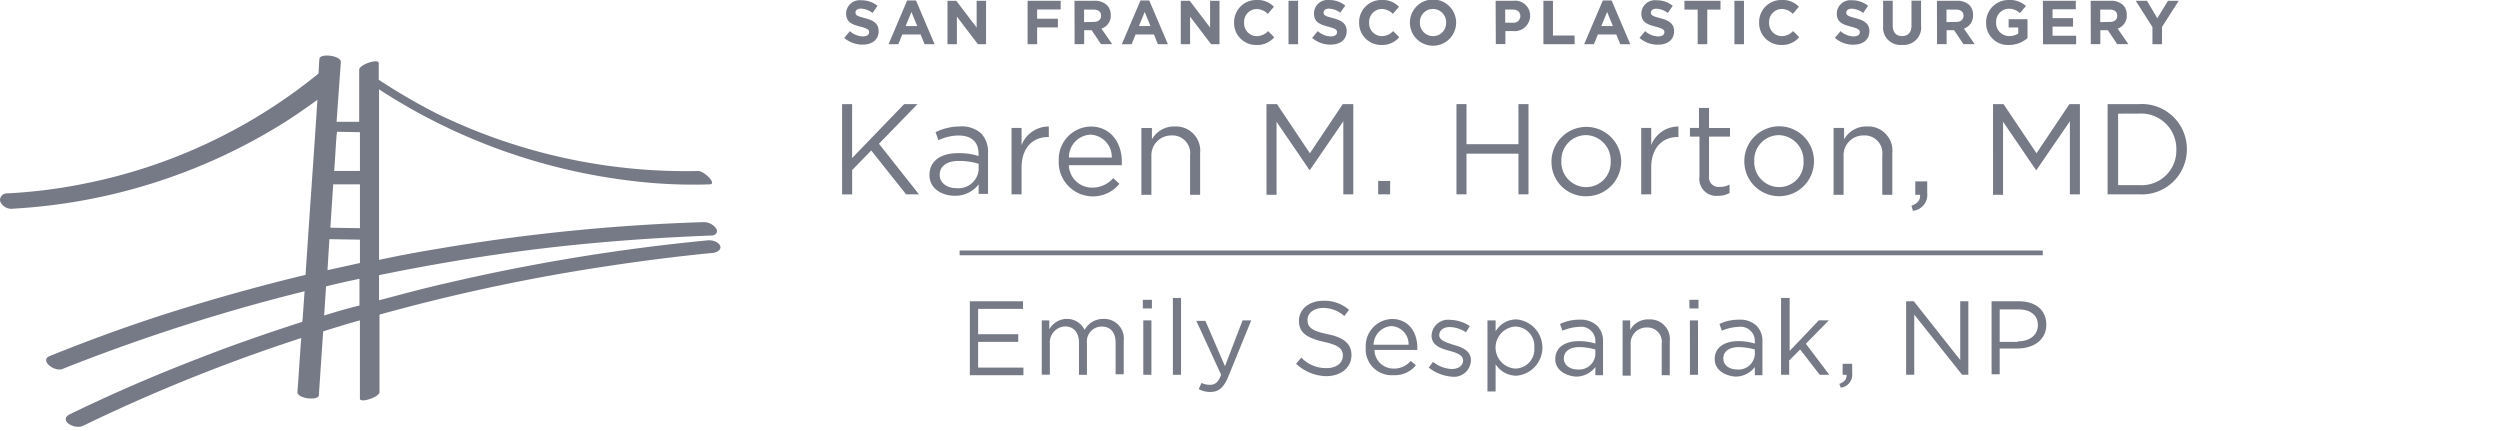 <svg id="Group_1064" data-name="Group 1064" xmlns="http://www.w3.org/2000/svg" xmlns:xlink="http://www.w3.org/1999/xlink" width="319.094" height="55.023" viewBox="0 0 319.094 55.023">
  <defs>
    <clipPath id="clip-path">
      <rect id="Rectangle_943" data-name="Rectangle 943" width="319.094" height="55.023" fill="#767986"/>
    </clipPath>
    <clipPath id="clip-path-2">
      <rect id="Rectangle_945" data-name="Rectangle 945" width="319.091" height="47.951" fill="#767986"/>
    </clipPath>
  </defs>
  <g id="Group_1059" data-name="Group 1059">
    <g id="Group_1058" data-name="Group 1058" clip-path="url(#clip-path)">
      <path id="Path_1592" data-name="Path 1592" d="M236.3,4.88l.725-.866a2.526,2.526,0,0,0,1.655.675c.5,0,.8-.2.8-.524V4.151c0-.31-.192-.456-1.117-.707-1.117-.283-1.824-.593-1.824-1.692A1.735,1.735,0,0,1,238.485.079a3.222,3.222,0,0,1,2.061.707l-.634.912a2.6,2.6,0,0,0-1.464-.556c-.456,0-.711.214-.711.483,0,.365.237.483,1.195.73,1.126.292,1.76.7,1.76,1.664,0,1.1-.839,1.719-2.038,1.719A3.534,3.534,0,0,1,236.3,4.88" transform="translate(-128.545 -0.043)" fill="#767986"/>
      <path id="Path_1593" data-name="Path 1593" d="M251.071.129H252.2l2.376,5.586H253.3L252.79,4.47h-2.344l-.506,1.245H248.7Zm1.286,3.265-.739-1.8-.734,1.8Z" transform="translate(-135.285 -0.07)" fill="#767986"/>
      <path id="Path_1594" data-name="Path 1594" d="M265.2.219h1.122l2.6,3.416V.219h1.2V5.764h-1.035l-2.686-3.525V5.764h-1.2Z" transform="translate(-144.266 -0.119)" fill="#767986"/>
      <path id="Path_1595" data-name="Path 1595" d="M287.615.219h4.223V1.327h-3.005V2.508h2.649V3.616h-2.649V5.764h-1.218Z" transform="translate(-156.456 -0.119)" fill="#767986"/>
      <path id="Path_1596" data-name="Path 1596" d="M300.745.214h2.535a2.2,2.2,0,0,1,1.614.561,1.747,1.747,0,0,1,.479,1.268,1.723,1.723,0,0,1-1.19,1.724l1.368,1.979h-1.427l-1.186-1.774h-.958V5.745h-1.222Zm2.458,2.7c.593,0,.935-.319.935-.784,0-.524-.365-.793-.962-.793h-1.208v1.6Z" transform="translate(-163.599 -0.114)" fill="#767986"/>
      <path id="Path_1597" data-name="Path 1597" d="M316.381.129H317.5l2.38,5.586h-1.277l-.5-1.245h-2.349l-.506,1.245h-1.25Zm1.272,3.265-.734-1.8-.739,1.8Z" transform="translate(-170.812 -0.07)" fill="#767986"/>
      <path id="Path_1598" data-name="Path 1598" d="M330.5.219h1.14l2.6,3.416V.219h1.2V5.764h-1.067l-2.686-3.525V5.764H330.5Z" transform="translate(-179.788 -0.119)" fill="#767986"/>
      <path id="Path_1599" data-name="Path 1599" d="M345.424,2.886h0A2.818,2.818,0,0,1,348.177,0c.046,0,.093,0,.139,0A2.85,2.85,0,0,1,350.5.862l-.775.912a2.056,2.056,0,0,0-1.418-.625,1.647,1.647,0,0,0-1.612,1.68c0,.016,0,.032,0,.048a1.647,1.647,0,0,0,1.547,1.74l.063,0a1.988,1.988,0,0,0,1.455-.648l.78.784a2.837,2.837,0,0,1-2.28.99,2.8,2.8,0,0,1-2.841-2.758c0-.034,0-.067,0-.1" transform="translate(-187.903 0)" fill="#767986"/>
      <rect id="Rectangle_941" data-name="Rectangle 941" width="1.222" height="5.545" transform="translate(164.462 0.1)" fill="#767986"/>
      <path id="Path_1600" data-name="Path 1600" d="M367.265,4.842l.721-.866a2.533,2.533,0,0,0,1.655.675c.5,0,.8-.2.8-.524V4.113c0-.31-.192-.456-1.117-.707-1.117-.283-1.824-.593-1.824-1.692A1.727,1.727,0,0,1,369.427.008a3.193,3.193,0,0,1,2.061.707l-.634.912a2.6,2.6,0,0,0-1.427-.524c-.456,0-.711.214-.711.483,0,.365.237.483,1.195.73,1.126.292,1.76.7,1.76,1.664,0,1.1-.844,1.719-2.038,1.719a3.534,3.534,0,0,1-2.367-.857" transform="translate(-199.785 -0.004)" fill="#767986"/>
      <path id="Path_1601" data-name="Path 1601" d="M380.414,2.886h0A2.818,2.818,0,0,1,383.167,0c.046,0,.093,0,.139,0a2.85,2.85,0,0,1,2.189.857l-.775.912a2.056,2.056,0,0,0-1.418-.625,1.647,1.647,0,0,0-1.612,1.68c0,.016,0,.032,0,.048a1.647,1.647,0,0,0,1.547,1.74l.063,0a1.988,1.988,0,0,0,1.455-.648l.78.784a2.837,2.837,0,0,1-2.28.99,2.8,2.8,0,0,1-2.841-2.758c0-.034,0-.067,0-.1" transform="translate(-206.937 0)" fill="#767986"/>
      <path id="Path_1602" data-name="Path 1602" d="M394.625,2.948h0a2.95,2.95,0,0,1,5.9,0,2.95,2.95,0,0,1-5.9,0m4.62,0h0a1.683,1.683,0,0,0-1.623-1.741h-.056A1.655,1.655,0,0,0,395.9,2.85c0,.028,0,.056,0,.084a1.687,1.687,0,0,0,1.632,1.741h.047a1.655,1.655,0,0,0,1.666-1.644c0-.028,0-.056,0-.084" transform="translate(-214.668 -0.061)" fill="#767986"/>
      <path id="Path_1603" data-name="Path 1603" d="M418.615.219h2.28a1.9,1.9,0,0,1,2.125,1.915,1.983,1.983,0,0,1-2.244,1.947h-.912V5.746h-1.222Zm2.189,2.8a.857.857,0,0,0,.96-.741.89.89,0,0,0,.007-.1c0-.543-.379-.839-.99-.839h-.944V3.014Z" transform="translate(-227.718 -0.119)" fill="#767986"/>
      <path id="Path_1604" data-name="Path 1604" d="M432,.219h1.218V4.656h2.763V5.764H432Z" transform="translate(-235.002 -0.119)" fill="#767986"/>
      <path id="Path_1605" data-name="Path 1605" d="M445.785.129h1.122l2.38,5.586h-1.277L447.5,4.47h-2.349l-.506,1.245H443.4Zm1.281,3.265-.734-1.8-.739,1.8Z" transform="translate(-241.203 -0.07)" fill="#767986"/>
      <path id="Path_1606" data-name="Path 1606" d="M458.9,4.88l.72-.866a2.534,2.534,0,0,0,1.655.675c.5,0,.8-.2.8-.524V4.151c0-.31-.192-.456-1.117-.707-1.117-.283-1.824-.593-1.824-1.692A1.734,1.734,0,0,1,461.08.078a3.193,3.193,0,0,1,2.061.707l-.634.912a2.6,2.6,0,0,0-1.441-.547c-.456,0-.711.214-.711.483,0,.365.237.483,1.195.73,1.126.292,1.76.7,1.76,1.664,0,1.1-.844,1.719-2.038,1.719A3.533,3.533,0,0,1,458.9,4.88" transform="translate(-249.635 -0.042)" fill="#767986"/>
      <path id="Path_1607" data-name="Path 1607" d="M473.152,1.345h-1.687V.219h4.6V1.345h-1.687V5.764h-1.222Z" transform="translate(-256.467 -0.119)" fill="#767986"/>
      <rect id="Rectangle_942" data-name="Rectangle 942" width="1.218" height="5.545" transform="translate(221.378 0.1)" fill="#767986"/>
      <path id="Path_1608" data-name="Path 1608" d="M492.364,2.886h0A2.818,2.818,0,0,1,495.117,0c.047,0,.093,0,.139,0a2.85,2.85,0,0,1,2.189.857l-.78.912a2.034,2.034,0,0,0-1.414-.625,1.647,1.647,0,0,0-1.612,1.68c0,.016,0,.032,0,.048a1.647,1.647,0,0,0,1.547,1.74l.063,0a1.988,1.988,0,0,0,1.455-.648l.78.784a2.847,2.847,0,0,1-2.28.99,2.8,2.8,0,0,1-2.841-2.758c0-.034,0-.067,0-.1" transform="translate(-267.835 0)" fill="#767986"/>
      <path id="Path_1609" data-name="Path 1609" d="M513.575,4.88l.721-.866a2.546,2.546,0,0,0,1.66.675c.5,0,.8-.2.8-.524V4.151c0-.31-.192-.456-1.117-.707-1.117-.283-1.824-.593-1.824-1.692A1.735,1.735,0,0,1,515.755.078a3.192,3.192,0,0,1,2.057.707l-.634.912a2.576,2.576,0,0,0-1.441-.547c-.456,0-.711.214-.711.483,0,.365.237.483,1.195.73,1.126.292,1.76.7,1.76,1.664,0,1.1-.839,1.719-2.038,1.719a3.533,3.533,0,0,1-2.367-.866" transform="translate(-279.374 -0.042)" fill="#767986"/>
      <path id="Path_1610" data-name="Path 1610" d="M527.075,3.372V.2H528.3V3.34c0,.912.456,1.368,1.195,1.368s1.2-.451,1.2-1.327V.189h1.222V3.331a2.231,2.231,0,0,1-2.431,2.5,2.206,2.206,0,0,1-2.408-2.463" transform="translate(-286.718 -0.103)" fill="#767986"/>
      <path id="Path_1611" data-name="Path 1611" d="M542.135.214h2.535a2.211,2.211,0,0,1,1.619.561,1.742,1.742,0,0,1,.456,1.268,1.728,1.728,0,0,1-1.167,1.724l1.368,1.979h-1.427l-1.19-1.774h-.958V5.745h-1.222Zm2.458,2.7c.593,0,.935-.319.935-.784,0-.524-.365-.793-.958-.793h-1.213v1.6Z" transform="translate(-294.91 -0.114)" fill="#767986"/>
      <path id="Path_1612" data-name="Path 1612" d="M555.894,2.886h0A2.85,2.85,0,0,1,558.711,0h.092a3.043,3.043,0,0,1,2.18.762l-.771.912a2.043,2.043,0,0,0-1.45-.561,1.669,1.669,0,0,0-1.591,1.728A1.664,1.664,0,0,0,558.736,4.6q.056,0,.112,0A1.954,1.954,0,0,0,560,4.272V3.506h-1.227V2.453h2.408V4.861a3.6,3.6,0,0,1-2.367.88A2.777,2.777,0,0,1,555.9,3.11c0-.075,0-.149,0-.224" transform="translate(-302.394 0)" fill="#767986"/>
      <path id="Path_1613" data-name="Path 1613" d="M571.795.219h4.2V1.3h-2.969V2.431h2.613V3.516h-2.613V4.683h3.01V5.769h-4.223Z" transform="translate(-311.044 -0.119)" fill="#767986"/>
      <path id="Path_1614" data-name="Path 1614" d="M585.175.214h2.535a2.207,2.207,0,0,1,1.614.561,1.741,1.741,0,0,1,.456,1.268,1.728,1.728,0,0,1-1.167,1.724l1.368,1.979h-1.427l-1.19-1.774h-.958V5.745h-1.218Zm2.453,2.7c.6,0,.935-.319.935-.784,0-.524-.365-.793-.958-.793h-1.213v1.6Z" transform="translate(-318.323 -0.114)" fill="#767986"/>
      <path id="Path_1615" data-name="Path 1615" d="M599.914,3.58,597.785.219h1.427l1.323,2.225L601.9.219h1.368l-2.13,3.334V5.764h-1.222Z" transform="translate(-325.182 -0.119)" fill="#767986"/>
    </g>
  </g>
  <g id="Group_1061" data-name="Group 1061" transform="translate(0.002 7.072)">
    <g id="Group_1060" data-name="Group 1060" clip-path="url(#clip-path-2)">
      <path id="Path_1616" data-name="Path 1616" d="M91.945,39.924c-.123-.552-.976-.853-1.582-.793a252.669,252.669,0,0,0-33.084,5.4c-2.987.67-5.928,1.464-8.9,2.253v-3.21c7.752-1.582,15.6-2.864,23.581-3.717,6.275-.67,12.49-1.094,18.825-1.341.611,0,.912-.488.611-.912a1.934,1.934,0,0,0-1.706-.793A247.755,247.755,0,0,0,56.18,40.161c-2.622.429-5.24.912-7.8,1.464V19.859A75.243,75.243,0,0,0,80.3,31.5a64.662,64.662,0,0,0,10.238.488c1.094,0-.67-1.706-1.4-1.706a72.555,72.555,0,0,1-33.326-7.3,77.163,77.163,0,0,1-7.47-4.346V16.5c0-.611-2.494.182-2.494.853V24H42.96c.182-2.558.365-5.117.547-7.616.059-.853-2.681-1.158-2.736-.424-.064.607-.064,1.277-.123,1.888A68.4,68.4,0,0,1,10.664,31.916a66.154,66.154,0,0,1-9.75,1.222A.871.871,0,0,0,0,33.927a.567.567,0,0,0,.059.306,1.551,1.551,0,0,0,1.646.853,72.9,72.9,0,0,0,33.449-10.3c1.824-1.094,3.6-2.317,5.363-3.593C40.032,28.628,39.485,36.121,39,43.54c-5.117,1.222-10.174,2.622-15.172,4.145-5.969,1.824-11.756,3.9-17.484,6.216-1.341.547.607,2.07,1.642,1.642a240.217,240.217,0,0,1,30.891-9.914l-.242,3.416-.059.488c-4.328,1.4-8.591,2.864-12.8,4.505-5.728,2.193-11.4,4.633-16.873,7.3-1.464.73.547,2.011,1.706,1.459A219.353,219.353,0,0,1,38.45,51.6c-.182,2.317-.306,4.56-.488,6.886-.059.853,2.681,1.158,2.736.424.182-2.736.365-5.422.552-8.163,1.582-.488,3.106-.976,4.688-1.4v9.991c0,.607,2.5-.182,2.5-.853V48.611a244.067,244.067,0,0,1,23.946-5.363c6.092-1.035,12.249-1.888,18.4-2.494.547,0,1.281-.306,1.158-.853M42.531,31.98h3.411v5.6l-3.776-.059c.123-1.824.242-3.721.365-5.545m3.411-6.649v4.943H42.654c.123-1.523.182-2.987.306-4.51l.059-.488Zm-3.9,13.653,3.9.064v2.982l-4.141.912.242-3.963m-.67,9.754.246-3.717c1.4-.365,2.864-.67,4.264-.976v3.411c-1.464.369-2.987.793-4.51,1.281" transform="translate(-0.002 -15.527)" fill="#767986"/>
      <path id="Path_1617" data-name="Path 1617" d="M235.695,29.139h1.281v6.886l6.64-6.886h1.706L240.4,34.2l5.107,6.457h-1.642l-4.451-5.6-2.435,2.5v3.105h-1.281Z" transform="translate(-128.215 -22.923)" fill="#767986"/>
      <path id="Path_1618" data-name="Path 1618" d="M260.145,41.6h0c0-1.824,1.464-2.8,3.648-2.8a8.019,8.019,0,0,1,2.618.365v-.3c0-1.523-.912-2.317-2.558-2.317a5.872,5.872,0,0,0-2.558.607l-.365-1.035a7.1,7.1,0,0,1,3.105-.73,3.7,3.7,0,0,1,2.736.912,3.457,3.457,0,0,1,.853,2.5v5.194h-1.2V42.777a3.69,3.69,0,0,1-3.046,1.459c-1.642,0-3.229-.912-3.229-2.636m6.275-.67v-.775a8.67,8.67,0,0,0-2.494-.365c-1.564-.014-2.476.67-2.476,1.765s.976,1.71,2.13,1.71a2.581,2.581,0,0,0,2.841-2.317Z" transform="translate(-141.516 -26.323)" fill="#767986"/>
      <path id="Path_1619" data-name="Path 1619" d="M283.125,35.6h1.281v2.193a3.694,3.694,0,0,1,3.475-2.376V36.76h-.123c-1.888,0-3.352,1.341-3.352,3.9V44.07h-1.281Z" transform="translate(-154.016 -26.34)" fill="#767986"/>
      <path id="Path_1620" data-name="Path 1620" d="M296.337,39.865h0a4.175,4.175,0,0,1,4.081-4.446c2.5,0,3.963,2.011,3.963,4.51v.424h-6.763a2.955,2.955,0,0,0,2.982,2.864A3.5,3.5,0,0,0,303.282,42l.793.73a4.369,4.369,0,0,1-7.752-2.864Zm6.763-.488a2.848,2.848,0,0,0-2.736-2.923,2.881,2.881,0,0,0-2.736,2.923Z" transform="translate(-161.195 -26.34)" fill="#767986"/>
      <path id="Path_1621" data-name="Path 1621" d="M319.534,35.588h1.281v1.455a3.223,3.223,0,0,1,2.923-1.646,3.089,3.089,0,0,1,3.229,3.411V44.12h-1.281V39.1a2.263,2.263,0,0,0-2.376-2.558,2.531,2.531,0,0,0-2.562,2.5c0,.061,0,.122,0,.182V44.12h-1.277V35.588Z" transform="translate(-173.79 -26.326)" fill="#767986"/>
      <path id="Path_1622" data-name="Path 1622" d="M354.475,29.139h1.341l4.2,6.275,4.2-6.275h1.341V40.654h-1.272V31.332l-4.264,6.216h-.059l-4.2-6.156v9.326h-1.281Z" transform="translate(-192.829 -22.923)" fill="#767986"/>
      <rect id="Rectangle_944" data-name="Rectangle 944" width="1.523" height="1.706" transform="translate(175.905 16.025)" fill="#767986"/>
      <path id="Path_1623" data-name="Path 1623" d="M407.655,29.139h1.281v5.117h6.631V29.139h1.281V40.654h-1.281v-5.19h-6.631v5.19h-1.281Z" transform="translate(-221.758 -22.923)" fill="#767986"/>
      <path id="Path_1624" data-name="Path 1624" d="M434.244,39.98h0a4.451,4.451,0,0,1,8.9-.073v.059a4.437,4.437,0,0,1-4.41,4.464h-.036a4.359,4.359,0,0,1-4.451-4.267c0-.061,0-.123,0-.184m7.556,0h0a3.229,3.229,0,0,0-3.1-3.35l-.067,0a3.165,3.165,0,0,0-3.13,3.2c0,.026,0,.053,0,.08v.059a3.193,3.193,0,0,0,3.076,3.3l.116,0A3.129,3.129,0,0,0,441.8,39.98" transform="translate(-236.221 -26.455)" fill="#767986"/>
      <path id="Path_1625" data-name="Path 1625" d="M459.365,35.6h1.277v2.193a3.7,3.7,0,0,1,3.475-2.376V36.76h-.123c-1.888,0-3.352,1.341-3.352,3.9V44.07h-1.277Z" transform="translate(-249.887 -26.34)" fill="#767986"/>
      <path id="Path_1626" data-name="Path 1626" d="M474.218,38.983V33.866h-1.213v-1.1h1.154V30.209h1.281v2.558h2.681v1.1H475.44v5.016a1.228,1.228,0,0,0,1.4,1.4,2.28,2.28,0,0,0,1.222-.3v1.081a2.954,2.954,0,0,1-1.523.365,2.162,2.162,0,0,1-2.321-2.444" transform="translate(-257.307 -23.505)" fill="#767986"/>
      <path id="Path_1627" data-name="Path 1627" d="M488.225,39.83h0a4.446,4.446,0,1,1,8.892-.059v.059a4.446,4.446,0,1,1-8.892,0m7.556,0h0a3.229,3.229,0,0,0-3.1-3.349l-.089,0a3.165,3.165,0,0,0-3.1,3.23v.108a3.193,3.193,0,0,0,3.09,3.291h.1a3.1,3.1,0,0,0,3.1-3.279" transform="translate(-265.586 -26.304)" fill="#767986"/>
      <path id="Path_1628" data-name="Path 1628" d="M513.269,35.588h1.277v1.455a3.233,3.233,0,0,1,2.928-1.646,3.089,3.089,0,0,1,3.229,3.411V44.12h-1.281V39.1a2.263,2.263,0,0,0-2.376-2.558,2.526,2.526,0,0,0-2.568,2.483q0,.108.005.216V44.12h-1.277V35.588Z" transform="translate(-279.175 -26.327)" fill="#767986"/>
      <path id="Path_1629" data-name="Path 1629" d="M535.005,53.889c.793-.306,1.158-.73,1.1-1.4h-.611v-1.71h1.523v1.473a2.05,2.05,0,0,1-1.824,2.28Z" transform="translate(-291.034 -34.695)" fill="#767986"/>
      <path id="Path_1630" data-name="Path 1630" d="M557.835,29.139h1.341l4.209,6.275,4.2-6.275h1.341V40.654h-1.281V31.332l-4.264,6.216h-.064l-4.2-6.156v9.326h-1.281Z" transform="translate(-303.453 -22.923)" fill="#767986"/>
      <path id="Path_1631" data-name="Path 1631" d="M589.905,29.139h4.018a5.741,5.741,0,0,1,6.1,5.728v.059a5.741,5.741,0,0,1-6.1,5.728h-4.018Zm1.341,1.218v9.12h2.677a4.418,4.418,0,0,0,4.756-4.505v-.064a4.5,4.5,0,0,0-4.756-4.56Z" transform="translate(-320.898 -22.923)" fill="#767986"/>
    </g>
  </g>
  <g id="Group_1063" data-name="Group 1063">
    <g id="Group_1062" data-name="Group 1062" clip-path="url(#clip-path)">
      <path id="Path_1632" data-name="Path 1632" d="M271.483,84.319h6.763v.976h-5.728v3.229h5.121V89.5h-5.121v3.288H278.3v.967h-6.84V84.319Z" transform="translate(-147.671 -45.868)" fill="#767986"/>
      <path id="Path_1633" data-name="Path 1633" d="M291.415,89.45h1.035V90.6a2.567,2.567,0,0,1,2.253-1.336,2.476,2.476,0,0,1,2.257,1.4,2.686,2.686,0,0,1,2.435-1.4,2.5,2.5,0,0,1,2.558,2.8v4.264h-1.035V92.314c0-1.341-.67-2.075-1.765-2.075a1.9,1.9,0,0,0-1.893,2.134V96.4h-1.017v-4.1c0-1.281-.67-2.075-1.765-2.075a2.03,2.03,0,0,0-1.952,2.193v3.963h-1.035V89.45Z" transform="translate(-158.524 -48.559)" fill="#767986"/>
      <path id="Path_1634" data-name="Path 1634" d="M319.875,83.919h1.158v1.1h-1.158Zm.059,2.622h1.035v6.945h-1.035Z" transform="translate(-174.005 -45.65)" fill="#767986"/>
      <rect id="Rectangle_946" data-name="Rectangle 946" width="1.04" height="9.809" transform="translate(149.705 38.027)" fill="#767986"/>
      <path id="Path_1635" data-name="Path 1635" d="M340.745,89.669h1.1l-2.928,7.187c-.607,1.464-1.277,1.952-2.312,1.952a3.086,3.086,0,0,1-1.464-.365l.365-.793a2.236,2.236,0,0,0,1.1.242c.607,0,1.035-.3,1.4-1.277l-3.169-6.886h1.158l2.5,5.787Z" transform="translate(-182.143 -48.778)" fill="#767986"/>
      <path id="Path_1636" data-name="Path 1636" d="M362.765,92.224l.67-.789a4.324,4.324,0,0,0,3.229,1.341c1.277,0,2.07-.67,2.07-1.587,0-.853-.488-1.341-2.435-1.765-2.134-.488-3.169-1.158-3.169-2.681,0-1.464,1.277-2.558,3.105-2.558a4.729,4.729,0,0,1,3.292,1.158l-.611.789a4.034,4.034,0,0,0-2.681-1.035c-1.218,0-2.011.67-2.011,1.523,0,.912.488,1.4,2.558,1.824s3.051,1.218,3.051,2.681c0,1.582-1.341,2.681-3.233,2.681a5.828,5.828,0,0,1-3.835-1.582" transform="translate(-197.337 -45.793)" fill="#767986"/>
      <path id="Path_1637" data-name="Path 1637" d="M382.265,92.927h0a3.45,3.45,0,0,1,3.352-3.648c2.07,0,3.229,1.642,3.229,3.648v.306h-5.472a2.421,2.421,0,0,0,2.435,2.376A2.736,2.736,0,0,0,388,94.633l.67.552a3.47,3.47,0,0,1-2.878,1.268,3.313,3.313,0,0,1-3.53-3.525m5.472-.365a2.306,2.306,0,0,0-2.193-2.376,2.439,2.439,0,0,0-2.28,2.376Z" transform="translate(-207.944 -48.566)" fill="#767986"/>
      <path id="Path_1638" data-name="Path 1638" d="M399.9,95.621l.547-.73a4.165,4.165,0,0,0,2.376.912c.853,0,1.464-.424,1.464-1.094s-.793-.976-1.706-1.218c-1.1-.306-2.317-.67-2.317-1.952a2.1,2.1,0,0,1,2.376-2.011,4.655,4.655,0,0,1,2.5.793l-.488.793a3.942,3.942,0,0,0-2.07-.67c-.793,0-1.341.424-1.341,1.035,0,.67.853.912,1.765,1.218,1.1.306,2.28.73,2.28,2.011a2.159,2.159,0,0,1-2.44,2.07,5.418,5.418,0,0,1-2.946-1.158" transform="translate(-217.54 -48.702)" fill="#767986"/>
      <path id="Path_1639" data-name="Path 1639" d="M416.335,89.522h1.04v1.4a3.069,3.069,0,0,1,2.677-1.523,3.607,3.607,0,0,1,0,7.187,3.146,3.146,0,0,1-2.677-1.459V98.6h-1.04Zm5.974,3.47h0a2.474,2.474,0,0,0-2.44-2.681,2.688,2.688,0,0,0,0,5.363,2.449,2.449,0,0,0,2.44-2.681" transform="translate(-226.478 -48.631)" fill="#767986"/>
      <path id="Path_1640" data-name="Path 1640" d="M435.315,94.491h0c0-1.464,1.218-2.28,2.982-2.28a6.907,6.907,0,0,1,2.134.306v-.242a1.816,1.816,0,0,0-2.07-1.888,6.02,6.02,0,0,0-2.134.488l-.306-.857a5.584,5.584,0,0,1,2.5-.547,3.014,3.014,0,0,1,2.257.793,2.736,2.736,0,0,1,.73,2.011v4.277h-.976V95.517a3.1,3.1,0,0,1-2.5,1.218c-1.341-.114-2.618-.844-2.618-2.244m5.117-.547v-.67a8.178,8.178,0,0,0-2.011-.306c-1.277,0-2.011.547-2.011,1.459,0,.857.793,1.4,1.769,1.4a2.076,2.076,0,0,0,2.253-1.888" transform="translate(-236.802 -48.666)" fill="#767986"/>
      <path id="Path_1641" data-name="Path 1641" d="M454.005,89.519h1.035v1.218a2.594,2.594,0,0,1,2.38-1.341,2.526,2.526,0,0,1,2.677,2.8v4.319h-1.031V92.5a1.816,1.816,0,0,0-1.888-2.07,2.017,2.017,0,0,0-2.07,2.193v3.958h-1.035V89.519Z" transform="translate(-246.969 -48.628)" fill="#767986"/>
      <path id="Path_1642" data-name="Path 1642" d="M472.855,83.919h1.158v1.1h-1.158Zm.064,2.622h1.035v6.945h-1.031Z" transform="translate(-257.223 -45.65)" fill="#767986"/>
      <path id="Path_1643" data-name="Path 1643" d="M479.935,94.491h0c0-1.464,1.222-2.28,2.987-2.28a6.934,6.934,0,0,1,2.134.306v-.242a1.817,1.817,0,0,0-2.075-1.888,6.016,6.016,0,0,0-2.13.488l-.306-.857a5.584,5.584,0,0,1,2.5-.547,3,3,0,0,1,2.253.793,2.737,2.737,0,0,1,.73,2.011v4.277h-.971V95.517a3.1,3.1,0,0,1-2.5,1.218c-1.341-.114-2.622-.844-2.622-2.244m5.121-.547v-.67a8.225,8.225,0,0,0-2.011-.306c-1.281,0-2.011.547-2.011,1.459,0,.857.793,1.4,1.765,1.4a2.078,2.078,0,0,0,2.257-1.888" transform="translate(-261.075 -48.666)" fill="#767986"/>
      <path id="Path_1644" data-name="Path 1644" d="M498.574,83.389h1.035v6.763l3.717-3.9h1.281l-2.928,2.982,2.987,3.963h-1.218l-2.5-3.229-1.4,1.4v1.824h-1.035v-9.8Z" transform="translate(-271.182 -45.362)" fill="#767986"/>
      <path id="Path_1645" data-name="Path 1645" d="M514.815,104.382c.67-.246.971-.611.912-1.158h-.488v-1.4h1.218v1.222A1.65,1.65,0,0,1,515,104.865Z" transform="translate(-280.049 -55.387)" fill="#767986"/>
      <path id="Path_1646" data-name="Path 1646" d="M533.515,84.319h.976l5.928,7.5v-7.5h1.035V93.7h-.793l-6.111-7.679V93.7h-1.035Z" transform="translate(-290.221 -45.868)" fill="#767986"/>
      <path id="Path_1647" data-name="Path 1647" d="M557.295,84.319h3.516c2.134,0,3.534,1.1,3.534,2.987,0,2.011-1.706,3.046-3.717,3.046h-2.234V93.64h-1.035V84.319Zm3.416,5.117c1.582,0,2.558-.853,2.558-2.07,0-1.341-1.035-2.011-2.5-2.011h-2.376V89.5h2.317Z" transform="translate(-303.157 -45.868)" fill="#767986"/>
      <rect id="Rectangle_947" data-name="Rectangle 947" width="138.247" height="0.611" transform="translate(122.485 31.971)" fill="#767986"/>
    </g>
  </g>
</svg>
